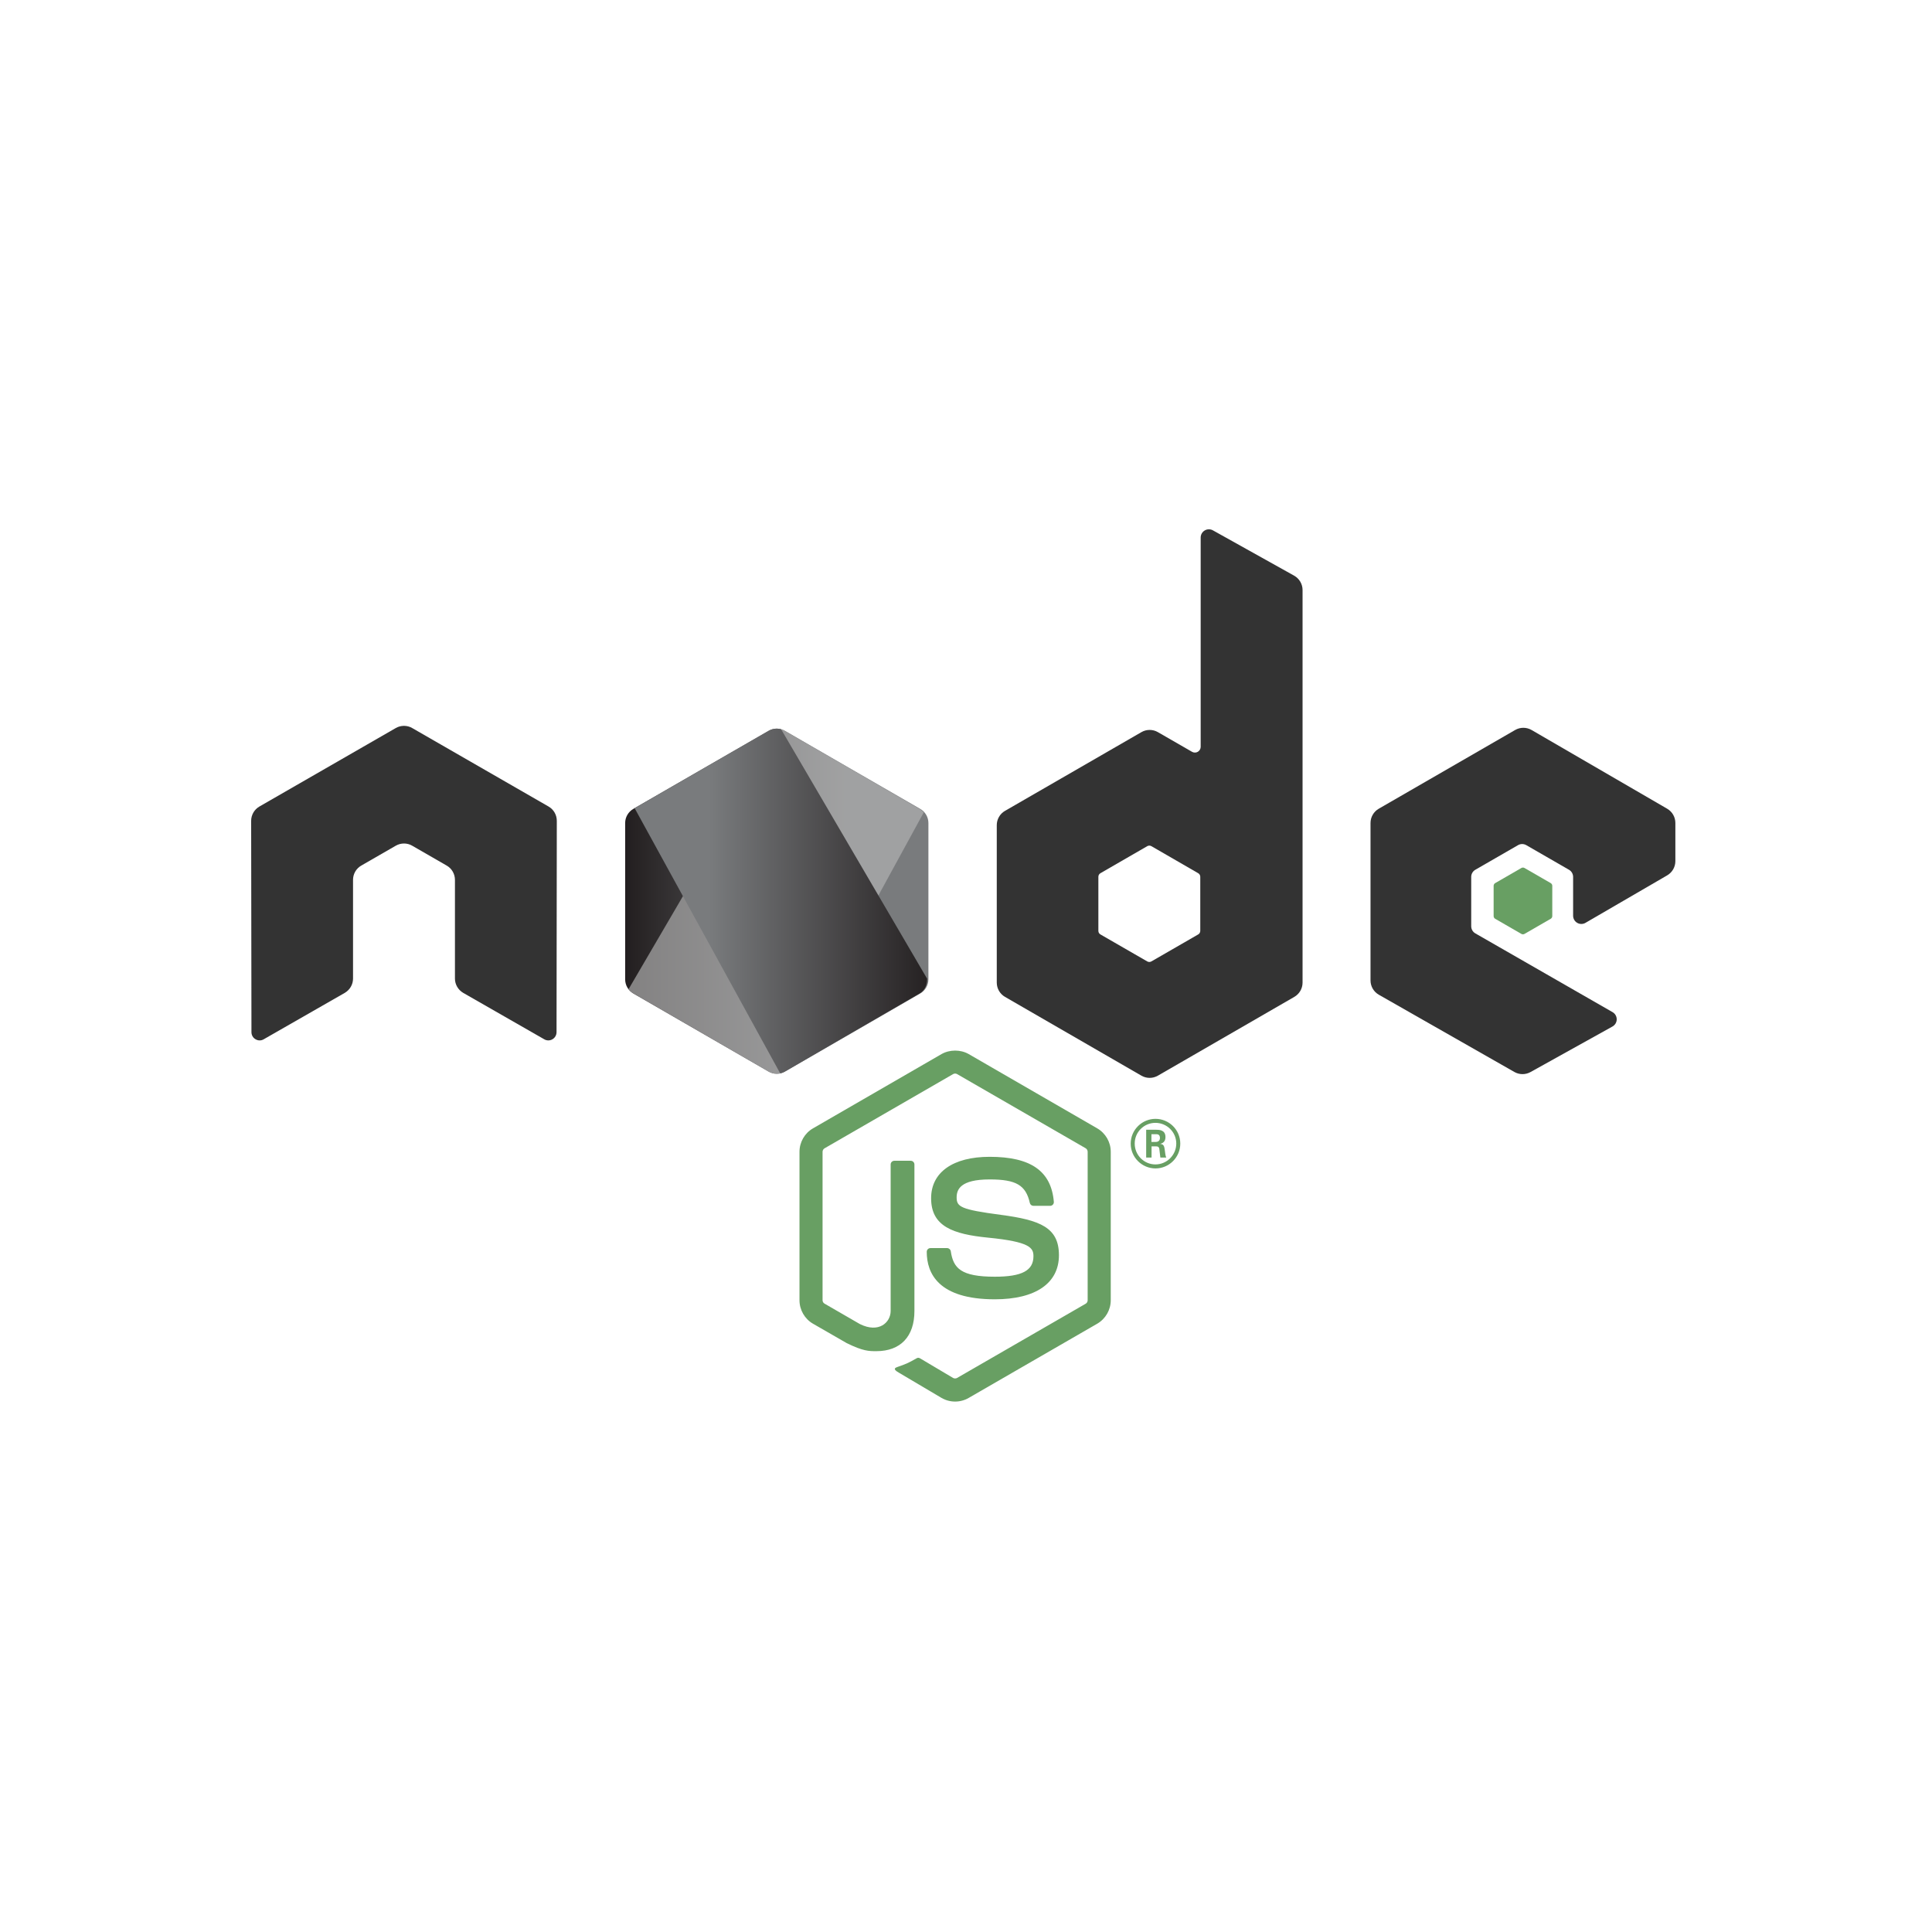 <?xml version="1.0" encoding="UTF-8" standalone="no"?>
<svg
   xmlns:dc="http://purl.org/dc/elements/1.1/"
   xmlns:cc="http://creativecommons.org/ns#"
   xmlns:rdf="http://www.w3.org/1999/02/22-rdf-syntax-ns#"
   xmlns:svg="http://www.w3.org/2000/svg"
   xmlns="http://www.w3.org/2000/svg"
   xmlns:sodipodi="http://sodipodi.sourceforge.net/DTD/sodipodi-0.dtd"
   xmlns:inkscape="http://www.inkscape.org/namespaces/inkscape"
   version="1.1"
   id="svg2"
   xml:space="preserve"
   width="800"
   height="800"
   viewBox="0 0 800 800"
   sodipodi:docname="nodejs-new-black.svg"
   inkscape:version="1.0.1 (3bc2e813f5, 2020-09-07)"><defs
     id="defs6"><clipPath
       clipPathUnits="userSpaceOnUse"
       id="clipPath18"><path
         d="M 0,600 H 600 V 0 H 0 Z"
         id="path16" /></clipPath><linearGradient
       x1="0"
       y1="0"
       x2="1"
       y2="0"
       gradientUnits="userSpaceOnUse"
       gradientTransform="matrix(94.204,0,0,-94.204,194.196,320.197)"
       spreadMethod="pad"
       id="linearGradient68"><stop
         style="stop-opacity:1;stop-color:#231f20"
         offset="0"
         id="stop60" /><stop
         style="stop-opacity:1;stop-color:#231f20"
         offset="0.005"
         id="stop62" /><stop
         style="stop-opacity:1;stop-color:#797b7d"
         offset="0.725"
         id="stop64" /><stop
         style="stop-opacity:1;stop-color:#797b7d"
         offset="1"
         id="stop66" /></linearGradient><clipPath
       clipPathUnits="userSpaceOnUse"
       id="clipPath78"><path
         d="m 238.766,373.131 -42.03,-24.254 c -1.572,-0.906 -2.539,-2.582 -2.539,-4.397 v 0 -48.546 c 0,-1.814 0.967,-3.489 2.537,-4.397 v 0 l 42.031,-24.274 c 1.571,-0.907 3.506,-0.907 5.077,0 v 0 l 42.02,24.274 c 1.571,0.908 2.538,2.583 2.538,4.397 v 0 48.548 c 0,1.813 -0.967,3.489 -2.538,4.395 v 0 l -42.021,24.254 c -0.785,0.454 -1.661,0.68 -2.538,0.68 v 0 c -0.876,0 -1.752,-0.226 -2.537,-0.68"
         id="path76" /></clipPath><clipPath
       clipPathUnits="userSpaceOnUse"
       id="clipPath86"><path
         d="m 195.182,373.659 h 91.752 V 266.59 h -91.752 z"
         id="path84" /></clipPath><linearGradient
       x1="0"
       y1="0"
       x2="1"
       y2="0"
       gradientUnits="userSpaceOnUse"
       gradientTransform="matrix(97.178,0,0,-97.178,193.545,320.266)"
       spreadMethod="pad"
       id="linearGradient116"><stop
         style="stop-opacity:1;stop-color:#797b7d"
         offset="0"
         id="stop108" /><stop
         style="stop-opacity:1;stop-color:#797b7d"
         offset="0.275"
         id="stop110" /><stop
         style="stop-opacity:1;stop-color:#231f20"
         offset="0.995"
         id="stop112" /><stop
         style="stop-opacity:1;stop-color:#231f20"
         offset="1"
         id="stop114" /></linearGradient></defs><sodipodi:namedview
     pagecolor="#ffffff"
     bordercolor="#666666"
     borderopacity="1"
     objecttolerance="10"
     gridtolerance="10"
     guidetolerance="10"
     inkscape:pageopacity="0"
     inkscape:pageshadow="2"
     inkscape:window-width="1908"
     inkscape:window-height="1017"
     id="namedview4"
     showgrid="false"
     inkscape:zoom="0.63"
     inkscape:cx="80.31952"
     inkscape:cy="464.33507"
     inkscape:window-x="8"
     inkscape:window-y="1097"
     inkscape:window-maximized="0"
     inkscape:current-layer="g10" /><g
     id="g10"
     inkscape:groupmode="layer"
     inkscape:label="nodejs-new-black"
     transform="matrix(1.333,0,0,-1.333,0,800)"><g
       id="g12"><g
         id="g14"
         clip-path="url(#clipPath18)"><g
           id="g20"
           transform="translate(296.686,164.773)"><path
             d="m 0,0 c -1.46,0 -2.913,0.382 -4.19,1.121 l -13.34,7.893 c -1.991,1.114 -1.018,1.509 -0.362,1.738 2.658,0.922 3.195,1.135 6.032,2.744 0.295,0.166 0.687,0.103 0.992,-0.076 L -0.62,7.335 c 0.371,-0.206 0.896,-0.206 1.237,0 l 39.954,23.061 c 0.371,0.212 0.61,0.64 0.61,1.081 v 46.108 c 0,0.451 -0.239,0.872 -0.62,1.101 L 0.624,101.727 c -0.369,0.215 -0.859,0.215 -1.231,0 L -40.534,78.679 c -0.388,-0.222 -0.634,-0.656 -0.634,-1.094 V 31.477 c 0,-0.441 0.246,-0.859 0.631,-1.068 l 10.944,-6.324 c 5.939,-2.969 9.575,0.528 9.575,4.041 V 73.65 c 0,0.644 0.517,1.151 1.161,1.151 h 5.066 c 0.634,0 1.158,-0.507 1.158,-1.151 V 28.126 c 0,-7.925 -4.316,-12.47 -11.831,-12.47 -2.309,0 -4.127,0 -9.203,2.501 l -10.476,6.031 c -2.588,1.496 -4.191,4.293 -4.191,7.289 v 46.108 c 0,2.995 1.603,5.792 4.191,7.282 l 39.953,23.087 c 2.528,1.43 5.889,1.43 8.397,0 l 39.95,-23.087 c 2.588,-1.496 4.197,-4.287 4.197,-7.282 V 31.477 c 0,-2.996 -1.609,-5.782 -4.197,-7.289 L 4.207,1.121 C 2.929,0.382 1.48,0 0,0"
             style="fill:#689f63;fill-opacity:1;fill-rule:nonzero;stroke:none"
             id="path22" /></g><g
           id="g24"
           transform="translate(309.027,196.539)"><path
             d="m 0,0 c -17.483,0 -21.146,8.025 -21.146,14.756 0,0.641 0.514,1.152 1.155,1.152 h 5.165 c 0.577,0 1.058,-0.415 1.148,-0.979 0.78,-5.258 3.105,-7.912 13.678,-7.912 8.417,0 12,1.904 12,6.369 0,2.575 -1.016,4.486 -14.096,5.766 -10.932,1.082 -17.693,3.497 -17.693,12.242 0,8.062 6.794,12.869 18.187,12.869 12.799,0 19.132,-4.442 19.935,-13.974 0.03,-0.328 -0.086,-0.643 -0.305,-0.889 -0.219,-0.229 -0.524,-0.368 -0.846,-0.368 h -5.185 c -0.538,0 -1.013,0.382 -1.122,0.902 -1.244,5.534 -4.27,7.302 -12.477,7.302 -9.19,0 -10.258,-3.201 -10.258,-5.6 0,-2.906 1.26,-3.752 13.668,-5.394 C 14.086,24.619 19.919,22.321 19.919,13.691 19.919,4.986 12.66,0 0,0"
             style="fill:#689f63;fill-opacity:1;fill-rule:nonzero;stroke:none"
             id="path26" /></g><g
           id="g28"
           transform="translate(357.677,245.425)"><path
             d="m 0,0 h 1.344 c 1.098,0 1.303,0.773 1.303,1.221 0,1.183 -0.816,1.183 -1.264,1.183 H 0 Z m -1.632,3.789 h 2.976 c 1.018,0 3.015,0 3.015,-2.283 0,-1.589 -1.018,-1.914 -1.632,-2.118 1.184,-0.081 1.264,-0.856 1.426,-1.956 0.083,-0.691 0.206,-1.874 0.449,-2.28 H 2.77 C 2.727,-4.442 2.442,-2.241 2.442,-2.12 2.322,-1.63 2.156,-1.387 1.546,-1.387 H 0.04 v -3.461 h -1.672 z m -3.563,-4.298 c 0,-3.586 2.892,-6.479 6.436,-6.479 3.586,0 6.479,2.954 6.479,6.479 0,3.584 -2.933,6.436 -6.479,6.436 -3.504,0 -6.436,-2.81 -6.436,-6.436 M 8.961,-0.531 c 0,-4.236 -3.464,-7.7 -7.7,-7.7 -4.197,0 -7.7,3.422 -7.7,7.7 0,4.36 3.586,7.702 7.7,7.702 4.157,0 7.7,-3.342 7.7,-7.702"
             style="fill:#689f63;fill-opacity:1;fill-rule:nonzero;stroke:none"
             id="path30" /></g><g
           id="g32"
           transform="translate(172.964,345.167)"><path
             d="m 0,0 c 0,1.841 -0.969,3.533 -2.558,4.446 l -42.359,24.377 c -0.716,0.421 -1.519,0.641 -2.332,0.674 h -0.438 c -0.809,-0.033 -1.612,-0.253 -2.339,-0.674 L -92.385,4.446 C -93.964,3.533 -94.946,1.841 -94.946,0 l 0.093,-65.641 c 0,-0.913 0.474,-1.762 1.278,-2.21 0.786,-0.471 1.758,-0.471 2.541,0 l 25.174,14.415 c 1.592,0.946 2.561,2.614 2.561,4.439 v 30.667 c 0,1.828 0.968,3.521 2.554,4.429 l 10.719,6.174 c 0.8,0.462 1.672,0.687 2.565,0.687 0.872,0 1.768,-0.225 2.544,-0.687 l 10.716,-6.174 c 1.586,-0.908 2.558,-2.601 2.558,-4.429 v -30.667 c 0,-1.825 0.982,-3.504 2.564,-4.439 l 25.167,-14.415 c 0.79,-0.471 1.776,-0.471 2.558,0 0.78,0.448 1.271,1.297 1.271,2.21 z"
             style="fill:#333333;fill-opacity:1;fill-rule:evenodd;stroke:none"
             id="path34" /></g><g
           id="g36"
           transform="translate(372.849,310.988)"><path
             d="m 0,0 c 0,-0.456 -0.244,-0.879 -0.64,-1.106 l -14.55,-8.387 c -0.394,-0.227 -0.882,-0.227 -1.277,0 l -14.549,8.387 c -0.397,0.227 -0.64,0.65 -0.64,1.106 v 16.8 c 0,0.456 0.243,0.879 0.639,1.108 l 14.549,8.404 c 0.396,0.229 0.884,0.229 1.28,0 L -0.639,17.908 C -0.244,17.679 0,17.256 0,16.8 Z m 3.932,124.414 c -0.793,0.441 -1.761,0.431 -2.544,-0.028 -0.781,-0.46 -1.262,-1.299 -1.262,-2.206 V 57.173 c 0,-0.638 -0.342,-1.23 -0.894,-1.55 -0.554,-0.321 -1.237,-0.321 -1.791,0 l -10.61,6.112 c -1.583,0.912 -3.53,0.911 -5.112,-0.002 L -60.657,37.278 c -1.584,-0.914 -2.559,-2.603 -2.559,-4.431 v -48.92 c 0,-1.829 0.975,-3.517 2.558,-4.433 l 42.373,-24.474 c 1.584,-0.914 3.535,-0.914 5.119,0 l 42.381,24.474 c 1.582,0.916 2.558,2.604 2.558,4.433 v 121.947 c 0,1.854 -1.004,3.565 -2.625,4.469 z"
             style="fill:#333333;fill-opacity:1;fill-rule:evenodd;stroke:none"
             id="path38" /></g><g
           id="g40"
           transform="translate(517.884,328.228)"><path
             d="m 0,0 c 1.576,0.916 2.546,2.601 2.546,4.424 v 11.855 c 0,1.823 -0.97,3.51 -2.548,4.426 L -42.105,45.15 c -1.584,0.921 -3.54,0.923 -5.127,0.007 L -89.593,20.702 c -1.582,-0.914 -2.558,-2.603 -2.558,-4.431 v -48.908 c 0,-1.839 0.988,-3.536 2.585,-4.445 l 42.097,-23.988 c 1.552,-0.886 3.455,-0.896 5.017,-0.028 l 25.463,14.153 c 0.807,0.449 1.31,1.297 1.315,2.219 0.007,0.923 -0.484,1.777 -1.284,2.236 l -42.629,24.467 c -0.796,0.456 -1.285,1.304 -1.285,2.22 v 15.327 c 0,0.914 0.487,1.76 1.28,2.216 l 13.267,7.649 c 0.79,0.456 1.765,0.456 2.554,0 L -30.497,1.74 c 0.793,-0.456 1.281,-1.302 1.281,-2.216 v -12.059 c 0,-0.916 0.489,-1.762 1.282,-2.218 0.793,-0.458 1.77,-0.455 2.561,0.005 z"
             style="fill:#333333;fill-opacity:1;fill-rule:evenodd;stroke:none"
             id="path42" /></g><g
           id="g44"
           transform="translate(472.591,330.519)"><path
             d="M 0,0 C 0.304,0.176 0.678,0.176 0.982,0 L 9.113,-4.691 C 9.417,-4.867 9.604,-5.19 9.604,-5.542 v -9.389 c 0,-0.351 -0.187,-0.675 -0.491,-0.851 l -8.131,-4.691 c -0.304,-0.175 -0.678,-0.175 -0.982,0 l -8.125,4.691 c -0.303,0.176 -0.491,0.5 -0.491,0.851 v 9.389 c 0,0.352 0.188,0.675 0.491,0.851 z"
             style="fill:#689f63;fill-opacity:1;fill-rule:evenodd;stroke:none"
             id="path46" /></g></g></g><g
       id="g48"><g
         id="g50"><g
           id="g56"><g
             id="g58"><path
               d="m 238.756,373.131 -42.02,-24.254 c -1.572,-0.906 -2.539,-2.582 -2.539,-4.395 v 0 -48.548 c 0,-1.814 0.967,-3.489 2.537,-4.397 v 0 l 42.02,-24.274 c 1.571,-0.907 3.507,-0.907 5.079,0 v 0 l 42.029,24.274 c 1.571,0.908 2.538,2.583 2.538,4.397 v 0 48.546 c 0,1.815 -0.967,3.491 -2.539,4.397 v 0 l -42.03,24.254 c -0.785,0.454 -1.661,0.68 -2.538,0.68 v 0 c -0.876,0 -1.753,-0.226 -2.537,-0.68"
               style="fill:url(#linearGradient68);stroke:none"
               id="path70" /></g></g></g></g><g
       id="g72"><g
         id="g74"
         clip-path="url(#clipPath78)"><g
           id="g80"><g
             id="g82" /><g
             id="g94"><g
               clip-path="url(#clipPath86)"
               opacity="0.66"
               id="g92"><g
                 transform="translate(285.649,348.877)"
                 id="g90"><path
                   d="m 0,0 -41.843,24.255 c -0.419,0.242 -0.867,0.414 -1.327,0.527 l -47.296,-80.908 c 0.398,-0.479 0.878,-0.896 1.428,-1.214 l 42.093,-24.274 c 1.255,-0.724 2.707,-0.86 4.043,-0.428 L 1.286,-1.128 C 0.94,-0.686 0.517,-0.298 0,0"
                   style="fill:#b4b4b4;fill-opacity:1;fill-rule:nonzero;stroke:none"
                   id="path88" /></g></g></g></g></g></g><g
       id="g96"><g
         id="g98"><g
           id="g104"><g
             id="g106"><path
               d="m 240.99,373.802 c -0.771,-0.048 -1.533,-0.272 -2.224,-0.671 v 0 l -41.629,-24.022 45.223,-82.385 c 0.473,0.112 0.935,0.286 1.373,0.539 v 0 l 41.93,24.274 c 1.569,0.908 2.337,2.583 2.337,4.397 v 0 0.19 l -45.36,77.493 c -0.455,0.127 -0.924,0.191 -1.392,0.191 v 0 c -0.086,0 -0.172,-0.002 -0.258,-0.006"
               style="fill:url(#linearGradient116);stroke:none"
               id="path118" /></g></g></g></g></g></svg>

